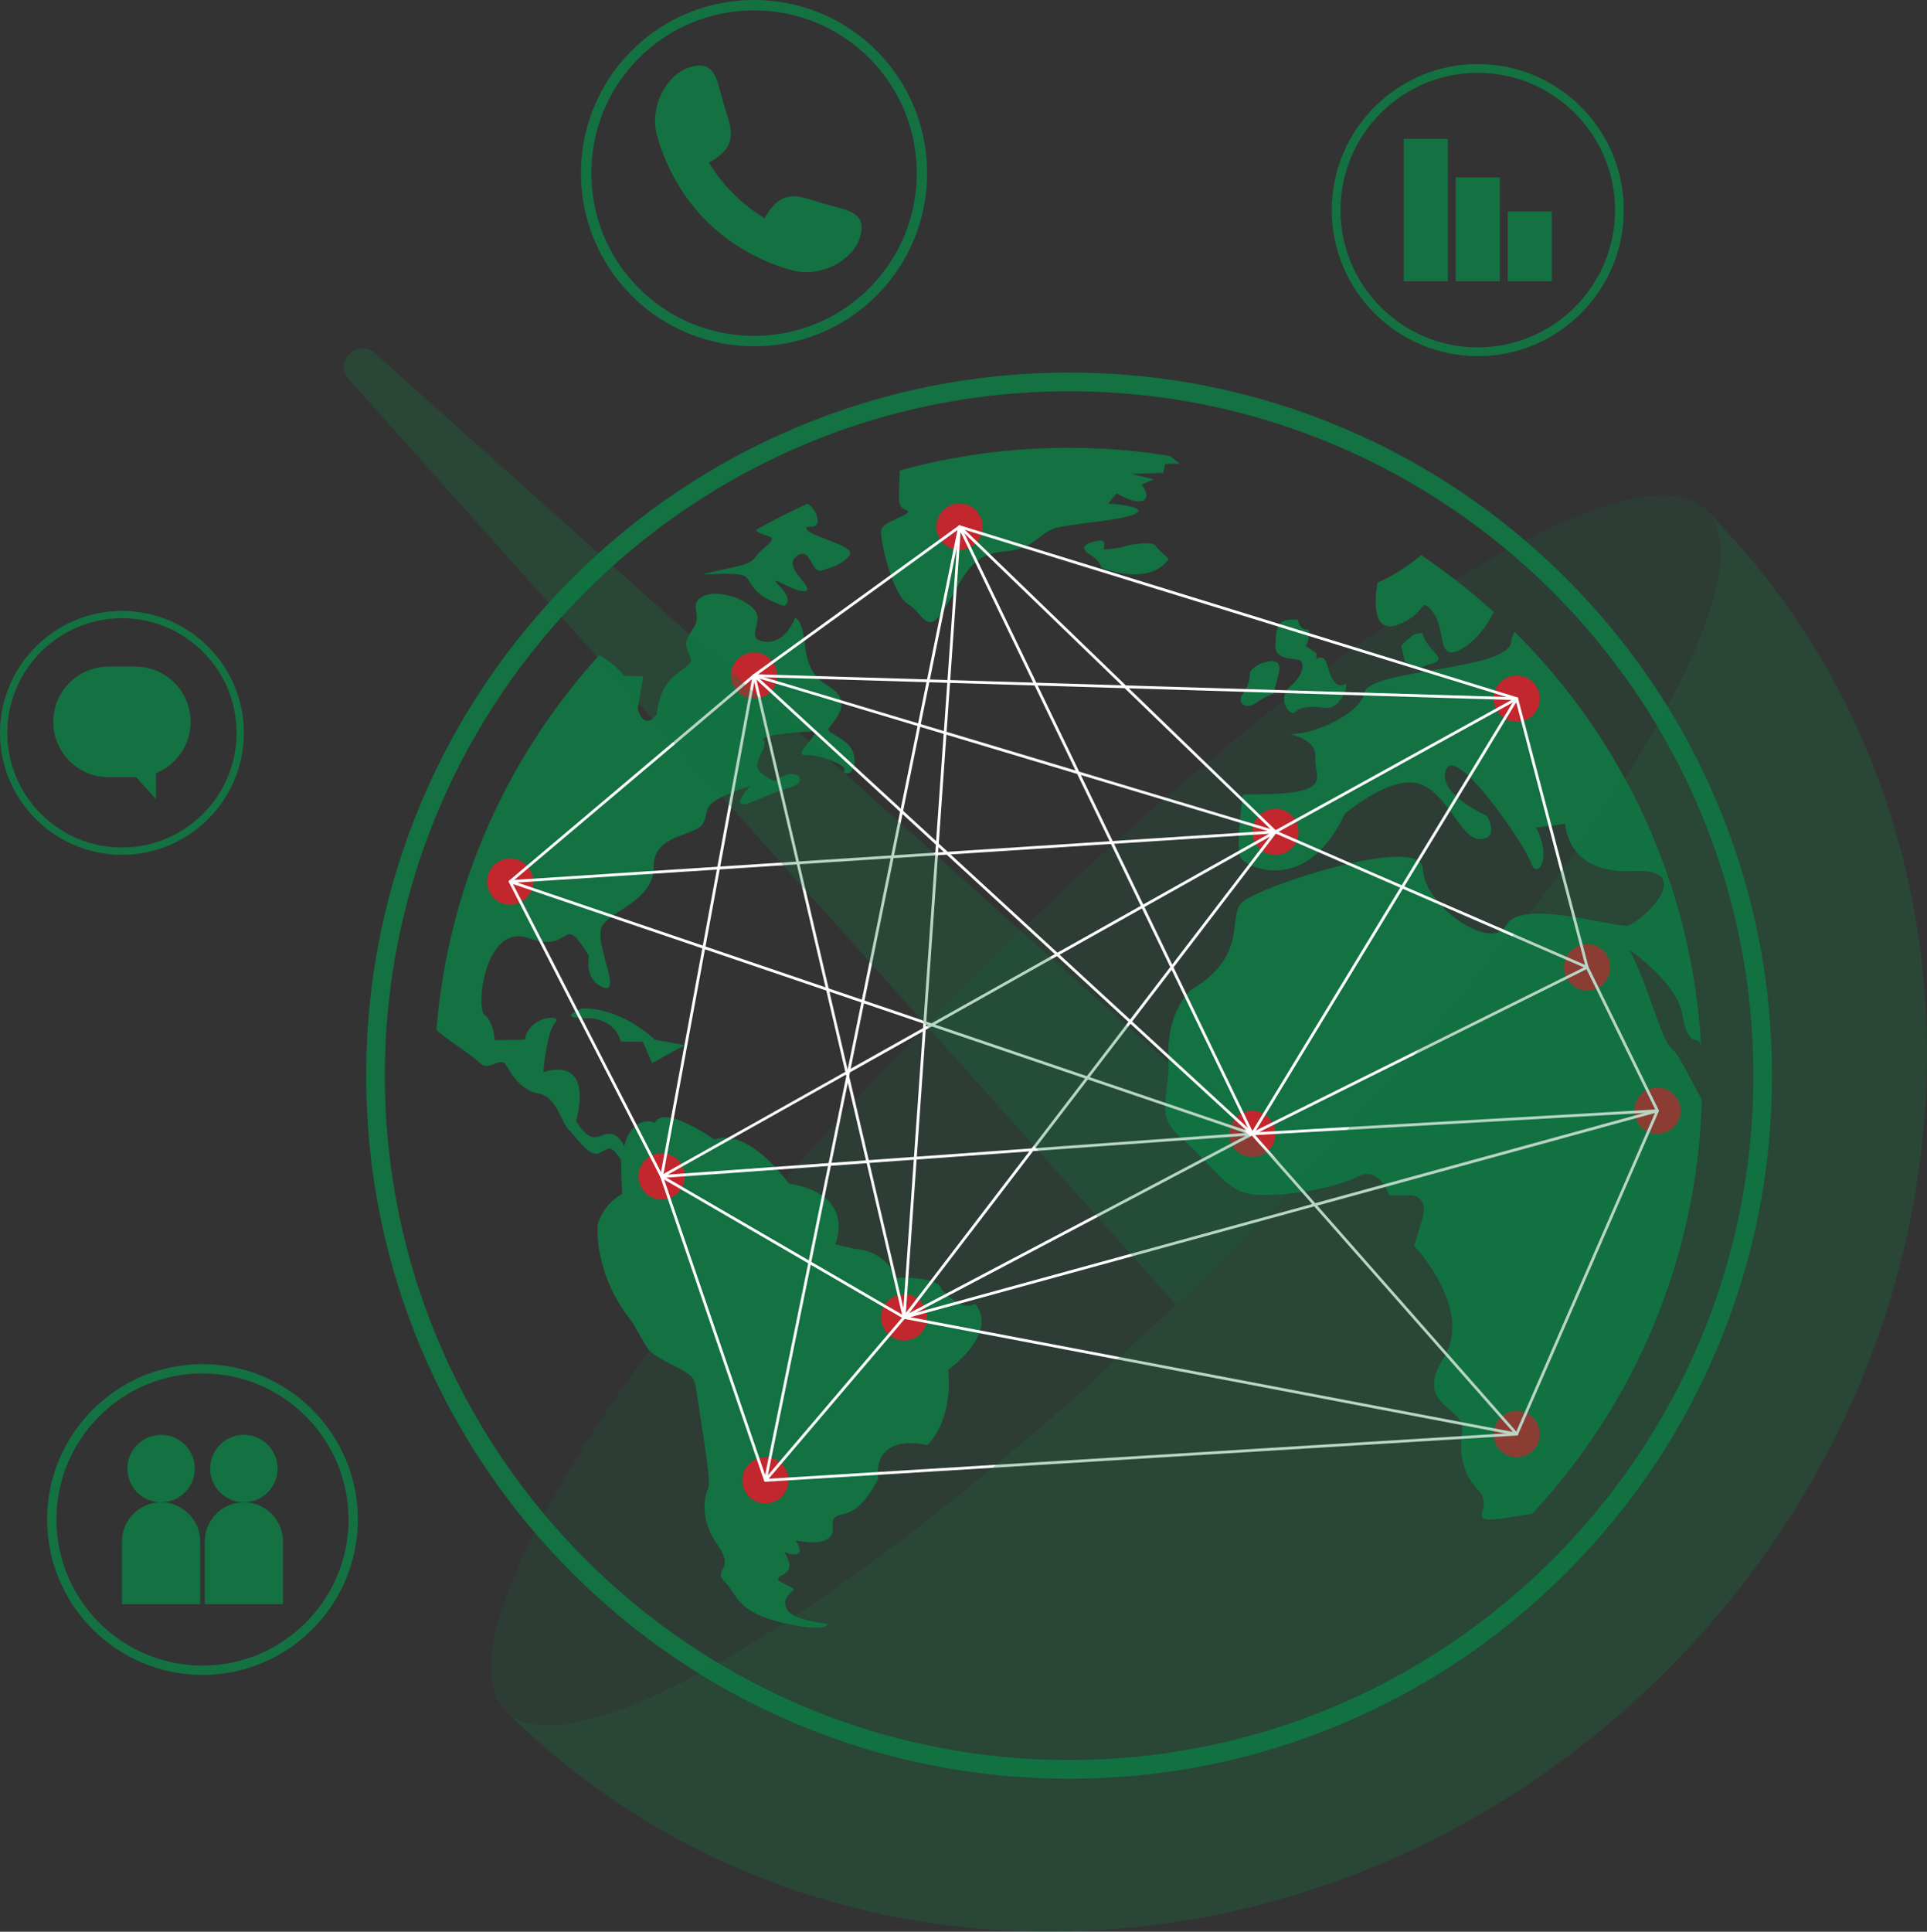 <svg xmlns="http://www.w3.org/2000/svg" id="Livello_2" data-name="Livello 2" viewBox="0 0 2440.55 2446.06"><rect x="0" y="0" width="2440.55" height="2446.06" fill="#333333" stroke="none"/><defs><style>      .cls-1 {        fill: #c1272d;      }      .cls-1, .cls-2, .cls-3, .cls-4, .cls-5 {        stroke-width: 0px;      }      .cls-2 {        opacity: .15;      }      .cls-2, .cls-3, .cls-5 {        fill: #137142;      }      .cls-4 {        fill: #fff;      }      .cls-5 {        opacity: .3;      }    </style></defs><g id="Layer_1" data-name="Layer 1"><g><path class="cls-2" d="m1646.14,1494.42c-25.24,26.43-51.18,52.96-77.72,79.51-26.55,26.55-53.07,52.46-79.5,77.72-391.62,374.22-761.85,601.36-848.82,514.39-88.38-88.38,147.64-469.32,532.76-867.94,19.41-20.09,39.2-40.23,59.35-60.38,20.15-20.15,40.29-39.94,60.38-59.36,398.61-385.12,779.56-621.13,867.94-532.75,86.97,86.96-140.17,457.18-514.39,848.81Z"></path><path class="cls-3" d="m1354.02,2252.34c-120.18,0-236.78-23.54-346.55-69.97-106.02-44.84-201.23-109.03-282.99-190.79-81.76-81.76-145.95-176.97-190.79-282.99-46.43-109.77-69.97-226.36-69.97-346.55s23.54-236.78,69.97-346.55c44.84-106.02,109.03-201.23,190.79-282.99,81.76-81.76,176.97-145.95,282.99-190.79,109.77-46.43,226.36-69.97,346.55-69.97s236.78,23.54,346.55,69.97c106.02,44.84,201.23,109.03,282.99,190.79,81.76,81.76,145.95,176.97,190.79,282.99,46.43,109.77,69.97,226.36,69.97,346.55s-23.54,236.78-69.97,346.55c-44.84,106.02-109.03,201.23-190.79,282.99-81.76,81.76-176.97,145.95-282.99,190.79-109.77,46.43-226.36,69.97-346.55,69.97Zm0-1756.94c-477.87,0-866.64,388.77-866.64,866.64s388.77,866.64,866.64,866.64,866.64-388.77,866.64-866.64-388.77-866.64-866.64-866.64Z"></path><g><path class="cls-3" d="m969.16,692.63c-22.84,19.64-4.89,18.61-59.04,29.8-53.75,11.4,26.33-2.34,35.51,8.88,9.03,11.25,8.8,22.69,47.19,36.03.07.07,13.84-5.62-5.54-25.15-19.17-19.36,19.47,9.33,32.79,6.23,12.81-3.41-30.15-30.42-11.19-44.07,18.55-14,17.23,22.48,32.37,18,14.98-4.7,27.4-8.8,34.95-19.71,7.31-10.95-46.88-22.89-53.2-30.97-6.58-8.12,6.27-1.7,11.12-7.31,3.07-3.81,1.46-17.32-11.19-26.65-22.48,10.15-44.41,21.31-65.73,33.41,10.98,10.91,32.25,4.55,11.96,21.5Z"></path><path class="cls-3" d="m608.48,1346.57c8.85,9.82,26.07-7.77,31.46.6,5.32,8.39,18.03,33.58,41.83,37.45,23.82,3.84,28.95,37.44,39.07,46.54,10.04,9.12,24.7,34.6,37.75,29.07,13.07-5.56,13.15-13.02,27.91,8.41.3,14.55.75,29.01,1.34,43.36-.01-.02-23.7,11.44-30.99,39.21.02.06-5.96,61.91,44.44,123.55.01-.01,6.57,12.61,17.81,30.95,11.13,18.29,56.13,27.73,60.52,43.87,2.14,8.04,6.67,40.32,11.26,70.04,4.38,30.08,8.81,57.6,6.06,64.36-5.61,13.61-10.61,40.04,11.99,72.62,22.76,31.73-7.02,30.87,8.83,46.44,15.79,15.04,13.72,37.95,73.95,52.02,59.98,13.31,55.92,1.05,56.03,1.19.07-.06-42.55-4.56-50.47-17.6-7.78-13.18,2.58-19.98,7.15-24.6,4.61-4.71-20.29-9.57-18.96-15.26,1.44-6.02,25.77-5.07,7.85-33.44.08-.17,31.68,12.97,14.46-14.69.1-.18,49.78,11.98,46.98-16.94-1.37-14.73,5.1-14.03,15.26-16.85,10.34-3.07,24.36-9.66,42.35-44.53-.23.74-11.18-56.94,62.15-42.54,0-.35,32.47-27.72,26.59-95.45-.51.28,64.84-45.53,33.73-83.72,0-.04-12.49,13.22-42.46-17.9.1,0,1.29-15.85-56.74-14.86,0,.08-12.31-33.83-53.28-36.53-8.17-1.95-16.32-3.9-24.43-5.85-.06.32,28.01-62.84-58.81-76.78-.2.08-50.44-71.93-94.12-55.74-.33-.06-64.15-45.31-75.44-21.34.05-.08-27.44-12.78-39.14,29.93,0,0-5.09-15.58-18.76-15.99-13.6-.39-20.4,17.48-42.1-15.72-.13.24,25.56-81.89-41.41-62.49-.16.05,4.35-51.74,15.18-62.56,10.54-10.8-33.51-9.4-38.58,21.7-12.85.18-25.48.36-37.87.53-.02,0-2-23.56-13.12-31.87-11.61-8.27,0-117.01,56.17-97.19,56.95,20.51,40.26-36.09,76.07,22.65,0,.01-7.05,29.82,18.05,39.69,24.97,9.78-13.49-58.89-1.03-78.25,11.83-19.51,65.3-32.25,64.91-74.69-.47-42.14,52.65-37.29,62.65-54.93,10.07-17.6-9.13-24.75,59.39-47.1-.03-.01-18.44,19.61-10.76,22.62,7.65,3,34.49-13.74,60.87-20.64,26.4-6.94,8.93-29.45-18.45-8.18-.04,0-22.47-8.44-22.55-19.82-.13-11.39,13.37-24.58,7.95-31.97-5.56-7.4,51.77-11.1,63.22-11.06,11.2-.03-28.03,30.85-10.78,29.83,17.14-1.11,46.88,11.22,49.6,16.27,2.65,5.02-4.52,5.24,3.26,6.86,7.8,1.63,14.33-15.81,6.47-30.19-7.88-14.38-27.97-19.48-29.59-24.82-1.56-5.3,38.92-32.99-1.43-56.36-40.05-23.6-20.34-71.38-40.58-85.86-.04-.15-11.52,33.05-37.78,30.52-26.16-2.64-4.29-22.04-11.47-36.81-7.34-14.88-46.05-30.42-66.6-21.1-20.71,9.3-2.04,22.12-12.16,38.94-10.09,16.88-13.93,19.49-5.34,37.62,8.87,18.56-36.1,12.67-41.96,73.42.03.04-15.57,22.34-24.16-7.08,2.2-13.9,4.55-27.62,7.06-41.14-8.19-.28-16.31-.54-24.37-.79-.09-.11-13.14-17.34-31.71-25.65-115.76,127.3-191.15,291.96-205.99,473.76.05.08.09.17.15.25,4.01,6.27,46.31,32.78,55.62,42.66Z"></path><path class="cls-3" d="m1728.16,877.01c-6.19,29.85-73.06,55.58-95.8,52,11.02,2.7,35.51,11.13,33.54,29.12-3.07,27.7,31,48.98-91.79,47.69-.05-.28-10.58,71.74-1.79,81.99,8.51,10.23,81.73,46.32,130.77-57.08.11-.15,58.03-49.96,94.25-38.17,36.34,11.44,52.98,71.72,77.96,69.96,24.95-1.95,7.63-29.72,7.64-29.68-.05,0-64.28-27.86-51.23-58.56,12.6-31.37,99.64,95.35,107.31,118.44,7.47,22.17,27.57-5.09,6.33-44.8,12.39-1.58,24.75-3.16,37.09-4.73-.02-.17.67,63.78,85.4,59.83,84.44-4.16,10.43,65.79-6.62,68.99-16.65,2.98-134.85-35.06-153.57-.44-18.65,34.73-104.5-24.86-105.45-71.14-.88-46.37-211.62,23.23-229.8,42.8-18.1,19.25,9.06,67.21-64.27,110.35.03-.02-30.49,26.69-28.26,83.87,2.31,57.12-20.25,73.07,19.36,106.46,39.69,33.39,52.9,67.98,95.41,69.17,42.52,1.22,97.56-9.46,125.21-23.36,27.67-13.86,39.36,23.93,39.33,23.87,8.61,0,17.23,0,25.84,0,0-.05,25.85-1.93,15.9,31.3-9.9,33.03-9.87,32.83-9.88,32.89.46.12,76.44,80.75,36.99,142.17-38.27,61.08,28.54,61.42,23.96,91.82-4.31,29.79.69,54.5,19.64,74.32,18.78,19.85-4.52,34.43,10.26,37.47,11.58,2.45,39.9-4.49,58.48-6.6,128.77-138.23,209.34-321.95,214.96-524.4-14.68-26.25-28.11-55.96-36.99-63.41-15.67-13.14-28.67-77.57-54.99-126.6.04,0,60.68,40.95,67.56,82.74,6.89,41.8,19.19,27.48,21.8,34.61.33.88.9,2.42,1.67,4.48-11.43-204.68-99.53-388.89-236.05-524.38-2.2,3.96-3.81,8.34-4.54,13.18-4.95,36-179.11,33.97-185.62,63.84Z"></path><path class="cls-3" d="m1632.31,929.01s.04,0,.05,0c-5.88-1.44-7.93-1.25-.05,0Z"></path><path class="cls-3" d="m1769.74,791.38c38.96-14.28,27.48-37.83,44.68-16.55,17.26,21.2,5.24,61.11,32.36,49.13,20.77-9.37,38.57-33.93,44.86-49.26-28.76-26.05-59.42-50.05-91.74-71.75-14.92,12.55-33.3,25.07-55.18,34.84.05-.81-14.12,67.31,25.02,53.6Z"></path><path class="cls-3" d="m1779.23,837.45c5.55,3.32,11.11,6.65,16.68,10,0,0,1.14-1.77,11.43-5.28,10.29-3.48,21.7-4.09,8.95-16.88-12.72-12.77-15.07-24.04-15.08-24.04-3.58.75-7.17,1.49-10.76,2.24.02-.03-16.41,13.06-15.85,14.82.57,1.68,4.62,19.09,4.62,19.13Z"></path><path class="cls-3" d="m1645.93,836.08c6.17,2.87,6.37,17.48-11.94,33.21-18.38,15.65.56,38.89,5.99,32.73,5.39-6.17,17.58-8.68,38.4-5.71,20.87,2.84,32.38-35.3,23.64-29.76-8.74,5.45-16.62-6.62-20.82-23.65-4.19-16.95-14.09-8.1-14.1-8.12.07-2.53.14-5.04.2-7.55-4.48-3.06-8.94-6.11-13.39-9.15.01-.06,9.74-21.14.7-21.02-9.05.03-10.82-12.23-10.82-12.21-29.63-3.09-27.06,13.42-28.45,32.36-1.4,18.99,24.4,16.01,30.59,18.86Z"></path><path class="cls-3" d="m1590.64,890.15c13.03-9.23,22.31-11.68,22.31-11.69,2.01-8.06,4.02-16.05,6.03-23.97,0-.05,7.61-20.66-11.9-16.96-19.52,3.66-23.99,13.71-23.99,13.72,0-.02.46,15.36-8.65,26.93-9.14,11.54,3.14,21.22,16.2,11.97Z"></path><path class="cls-3" d="m736.84,1276.92s-33.58,12.79,4.87,12.32c38.85-.51,44.59,29.74,44.53,29.74,9.25.08,18.58.15,27.99.22,3.79,8.98,7.63,17.97,11.54,26.97,13.61-7.51,27.43-15.08,41.45-22.71-12.72-2.36-25.32-4.7-37.78-7.03-48.24-43.56-92.56-39.43-92.6-39.52Z"></path><path class="cls-3" d="m1147.14,645.68c14.35,5.17-30.23,13.67-31.2,25.95-1.69,10.98,13.95,81.12,34.08,93.36,19.27,11.02,24.39,43.97,48.58,2.05,24.33-41.39,32.55-65.81,73.72-68.78,41.37-2.96,41.65-25.64,70.76-31.15,29.07-5.65,81.12-8.34,96.06-17.32,14.8-8.97-35.61-12.26-35.52-12.25,3.52-4.38,7.04-8.69,10.55-12.92-.09-.08,22.35,14.01,33.42,9.34,10.91-4.84-1.97-20.58-1.89-20.48,5.3-2.13,10.59-4.23,15.87-6.31-9.63-2.37-19.19-4.71-28.68-7.01,13.45-.49,26.92-.95,40.4-1.4.85-3.86,1.72-7.64,2.6-11.35,6.04-.11,12.08-.22,18.12-.33-4.08-3.3-8.09-6.53-12.07-9.7-42.04-6.8-85.16-10.34-129.12-10.34-73.87,0-145.4,9.99-213.34,28.67.01,29.51-5.38,45.52,7.65,49.98Z"></path><path class="cls-3" d="m1463.29,690.93c-4.69-6.41-34.98-.71-38.41.83-3.42,1.52-26.25,4.97-26.8,3.54-.55-1.47,4.48-12.36-6.86-10.62-11.32,1.72-27.37,7.09-11.67,16.93,15.8,9.87,14.85,16.75,14.83,16.74,1.86,1.48,61.22,25.07,86.01-10.86-.02-.02-12.43-10.17-17.09-16.55Z"></path></g><circle class="cls-1" cx="1215.31" cy="667" r="29.28" transform="translate(286.93 1696.56) rotate(-76.72)"></circle><circle class="cls-1" cx="955.02" cy="855.43" r="29.28"></circle><circle class="cls-1" cx="646.11" cy="1116.34" r="29.28"></circle><circle class="cls-1" cx="1615.29" cy="1053.39" r="29.28"></circle><circle class="cls-1" cx="1920.92" cy="884.71" r="29.28" transform="translate(-62.96 1617.42) rotate(-45)"></circle><circle class="cls-1" cx="2010.14" cy="1224.86" r="29.28" transform="translate(-277.35 1780.14) rotate(-45)"></circle><circle class="cls-1" cx="2099.16" cy="1406.52" r="29.28"></circle><circle class="cls-1" cx="1920.92" cy="1815.96" r="29.28" transform="translate(-721.45 1890.18) rotate(-45)"></circle><circle class="cls-1" cx="1586.01" cy="1435.79" r="29.28"></circle><circle class="cls-1" cx="837.94" cy="1489.74" r="29.28" transform="translate(-804.47 1962.99) rotate(-76.72)"></circle><circle class="cls-1" cx="1145.09" cy="1668.18" r="29.28"></circle><circle class="cls-1" cx="969.44" cy="1874.51" r="29.28"></circle><g><path class="cls-4" d="m969.44,1876.28c-.67,0-1.28-.38-1.59-.98-.32-.64-.23-1.4.24-1.94l174.28-204.71-305.32-177.38c-.65-.38-.99-1.12-.85-1.86l117.08-634.31c.08-.45.33-.85.7-1.11l260.29-188.43c.7-.51,1.65-.44,2.27.16l399.04,385.48,304.48-168.05c.48-.27,1.06-.29,1.56-.08.5.22.88.65,1.02,1.18l89.22,340.16c.21.81-.17,1.66-.93,2.04l-416.38,207.08,504.51-28.78c.61-.03,1.2.25,1.56.76.35.51.42,1.16.17,1.72l-178.24,409.44c-.27.61-.85,1.02-1.52,1.06l-951.48,58.55s-.07,0-.11,0Zm-129.53-387.45l306.08,177.82c.45.26.77.72.86,1.23.09.52-.06,1.05-.4,1.45l-172.95,203.15,946.23-58.23,176.66-405.8-510.27,29.11c-.83.05-1.6-.5-1.82-1.32-.22-.81.17-1.67.93-2.04l422.83-210.29-88.28-336.56-303.63,167.58c-.68.38-1.53.27-2.09-.28l-398.91-385.35-258.51,187.14-116.73,632.38Z"></path><path class="cls-4" d="m1920.92,1817.73c-.11,0-.22-.01-.33-.03l-775.83-147.77s-.02,0-.04,0c-.02,0-.05-.01-.07-.02,0,0,0,0-.01,0,0,0,0,0-.01,0,0,0,0,0-.02,0,0,0-.01,0-.01,0,0,0,0,0-.01,0h0c-.27-.08-.51-.22-.7-.41,0,0,0,0,0,0,0,0,0,0,0,0,0,0,0,0,0,0,0,0,0,0,0,0,0,0,0,0,0,0,0,0,0,0,0,0,0,0,0,0,0,0,0,0,0,0,0,0-.08-.08-.15-.16-.21-.25,0,0,0,0,0,0,0,0,0,0,0,0,0,0,0,0,0,0,0,0,0,0,0,0,0,0,0,0,0,0,0,0,0,0,0,0,0,0,0,0,0,0,0,0,0,0,0,0-.08-.13-.15-.26-.2-.41,0,0,0,0,0,0,0,0,0,0,0,0,0,0,0,0,0,0,0,0,0,0,0,0,0,0,0,0,0,0h0s-.03-.09-.04-.14l-45.79-195.78-259.51,18.71c-.82.06-1.59-.46-1.83-1.26-.24-.8.11-1.65.83-2.06l233.46-131.05-117.24-501.31c-.14-.62.05-1.26.51-1.7.46-.43,1.12-.59,1.72-.41l239.86,71.92,18.15-258.77c.06-.8.65-1.47,1.44-1.62.79-.15,1.58.25,1.93.97l149.86,310.8,249.01,74.66c.06.02.12.04.18.06h0s.01,0,.02,0c0,0,0,0,0,0,0,0,.01,0,.01,0,0,0,0,0,0,0l394.85,171.47c.39.17.7.47.89.85l89.02,181.65c.23.47.24,1.03.02,1.51-.22.48-.64.84-1.15.98l-431.32,118.3,253.94,288.26c.5.57.58,1.39.21,2.05-.32.56-.91.9-1.54.9Zm-767.98-149.86l763.22,145.37-251.67-285.67-511.56,140.3Zm155.45-210.28l-156.98,205.26,426.29-224.68-269.31,19.42Zm-147.49,10.64l-13.62,194.18,156.38-204.47-142.76,10.3Zm424.71-30.21l-425.3,224.16,501.58-137.57-76.28-86.59Zm-484.45,34.52l42.99,183.8,13.17-187.85-56.16,4.05Zm486.35-37.73l78.19,88.76,430.93-118.19-87.79-179.14-392.98-170.66-129.54,169.38,101.19,209.86Zm-516.14-74.06l-225.64,126.66,251.03-18.1-25.39-108.55Zm3.22-1.81l25.75,110.1,57.23-4.13,11.14-158.81-94.12,52.83Zm97.82-54.91l-11.27,160.63,145.39-10.49,175.63-229.64-35.81-74.27-273.95,153.77Zm311.49-75.92l-172.63,225.72,272.01-19.62-99.38-206.1Zm-526.46-370.1l116.31,497.32,95.25-53.47,26.13-372.59-237.69-71.26Zm241.18,72.31l-25.91,369.47,272.1-152.74-80.56-167.07-165.63-49.66Zm250.84,218.19l35.13,72.85,124.06-162.21-159.19,89.36Zm-80.6-167.15l79.05,163.95,162.86-91.42-241.91-72.53Zm-169.98-54.67l163.29,48.96-145.55-301.86-17.74,252.9Z"></path><path class="cls-4" d="m1586.01,1437.57c-.44,0-.87-.17-1.2-.47l-631-580.36c-.55-.5-.72-1.29-.44-1.98.28-.69,1-1.12,1.7-1.1l965.9,29.28c.63.02,1.2.37,1.51.93s.28,1.23-.04,1.77l-334.91,551.09c-.28.45-.74.76-1.27.84-.08.01-.17.02-.25.02Zm-626.29-580.22l625.9,575.67,332.2-546.63-958.1-29.04Z"></path><path class="cls-4" d="m646.11,1118.11c-.72,0-1.37-.44-1.64-1.11-.29-.71-.09-1.52.5-2.02l308.91-260.91c.75-.63,1.87-.54,2.5.21.63.75.54,1.87-.21,2.5l-304.79,257.43,963.8-62.6c.94-.07,1.82.68,1.89,1.66.06.98-.68,1.82-1.66,1.89l-969.18,62.94s-.08,0-.12,0Z"></path><path class="cls-4" d="m969.44,1876.28c-.75,0-1.43-.48-1.68-1.2l-131.46-384.65-191.77-373.29c-.33-.64-.24-1.42.23-1.97.47-.55,1.23-.75,1.91-.52l444.88,151.21,122.01-599.21c.1-.49.4-.92.83-1.17.43-.26.95-.32,1.43-.17l705.61,217.7c.94.29,1.46,1.28,1.17,2.22-.29.94-1.28,1.46-2.22,1.17l-703.74-217.13-121.71,597.74,491.64,167.1c.93.32,1.42,1.32,1.11,2.25-.32.93-1.32,1.42-2.25,1.11l-491.21-166.95-123.06,604.34c-.16.78-.83,1.37-1.62,1.42-.04,0-.08,0-.11,0Zm-319.74-756.85l189.82,369.5c.04.08.07.16.1.24l129.39,378.58,121.84-598.38-441.15-149.94Z"></path></g><path class="cls-5" d="m1646.14,1494.42c-25.24,26.43-51.18,52.96-77.72,79.51-26.55,26.55-53.07,52.46-79.5,77.72l-316.06-353.54L441.78,480.31c-19.66-21.98,11.04-52.68,33.02-33.03l817.8,731.09,353.54,316.06Z"></path><g><path class="cls-3" d="m1110.12,374.35c-85.53,85.53-224.69,85.53-310.21,0s-85.53-224.68,0-310.21c85.53-85.53,224.69-85.53,310.21,0,85.53,85.53,85.53,224.69,0,310.21ZM809.24,73.47c-80.38,80.38-80.38,211.18,0,291.56,80.38,80.38,211.18,80.38,291.56,0,80.38-80.38,80.38-211.18,0-291.56-80.38-80.38-211.18-80.38-291.56,0Z"></path><path class="cls-3" d="m1043.76,258c-28.42-8.1-47.92-19.33-68.62,7.5-2.64,3.53-4.84,7.2-6.58,10.97-29.12-17.61-53.14-41.63-70.75-70.75,3.77-1.73,7.44-3.94,10.97-6.58,26.83-20.7,15.6-40.2,7.5-68.62-8.32-28.29-9.78-54.02-40.19-46.02-30.22,7.14-54.92,49.45-43.71,88.3,24.71,85.76,88.31,147.89,175.17,170.77.03-.07.07-.14.1-.21,37.41,7.11,75.19-16.62,82.12-45.18,8-30.41-17.74-31.87-46.02-40.19Z"></path></g><g><path class="cls-3" d="m1871.61,450.99c-101.99,0-184.96-82.97-184.96-184.96s82.97-184.96,184.96-184.96,184.96,82.97,184.96,184.96-82.97,184.96-184.96,184.96Zm0-358.8c-95.86,0-173.84,77.99-173.84,173.84s77.99,173.84,173.84,173.84,173.84-77.99,173.84-173.84-77.99-173.84-173.84-173.84Z"></path><g><rect class="cls-3" x="1777.84" y="175.73" width="55.87" height="180.59"></rect><rect class="cls-3" x="1843.68" y="224.64" width="55.87" height="131.68"></rect><rect class="cls-3" x="1909.52" y="267.76" width="55.87" height="88.56"></rect></g></g><g><path class="cls-3" d="m154.45,1082.45c-85.16,0-154.45-69.28-154.45-154.45s69.28-154.44,154.45-154.44,154.45,69.28,154.45,154.44-69.28,154.45-154.45,154.45Zm0-299.61c-80.04,0-145.16,65.12-145.16,145.16s65.12,145.16,145.16,145.16,145.16-65.12,145.16-145.16-65.12-145.16-145.16-145.16Z"></path><path class="cls-3" d="m171.42,844.07h-33.95c-38.66,0-70.01,31.34-70.01,70.01h0c0,38.67,31.34,70.01,70.01,70.01h33.95c.34,0,.68,0,1.03-.01l25.04,27.87v-32.88c25.76-10.34,43.95-35.54,43.95-64.99h0c0-38.66-31.34-70.01-70.01-70.01Z"></path></g><g><path class="cls-3" d="m256.45,2120.87c-108.51,0-196.79-88.28-196.79-196.79s88.28-196.79,196.79-196.79,196.79,88.28,196.79,196.79-88.28,196.79-196.79,196.79Zm0-381.75c-101.99,0-184.96,82.97-184.96,184.96s82.97,184.96,184.96,184.96,184.96-82.97,184.96-184.96-82.97-184.96-184.96-184.96Z"></path><g><circle class="cls-3" cx="204" cy="1859.59" r="42.72"></circle><path class="cls-3" d="m204,1902.31h0c27.35,0,49.55,22.2,49.55,49.55v79.42h-99.11v-79.42c0-27.35,22.2-49.55,49.55-49.55Z"></path><circle class="cls-3" cx="308.89" cy="1859.59" r="42.72"></circle><path class="cls-3" d="m308.89,1902.31h0c27.35,0,49.55,22.2,49.55,49.55v79.42h-99.11v-79.42c0-27.35,22.2-49.55,49.55-49.55Z"></path></g></g><path class="cls-5" d="m1568.41,1573.93c-419.86,419.86-835.48,684.95-928.32,592.12,392.14,392.14,1050.4,369.68,1470.25-50.18,419.86-419.86,442.32-1078.11,50.18-1470.25,92.84,92.84-172.26,508.46-592.12,928.32Z"></path></g></g></svg>